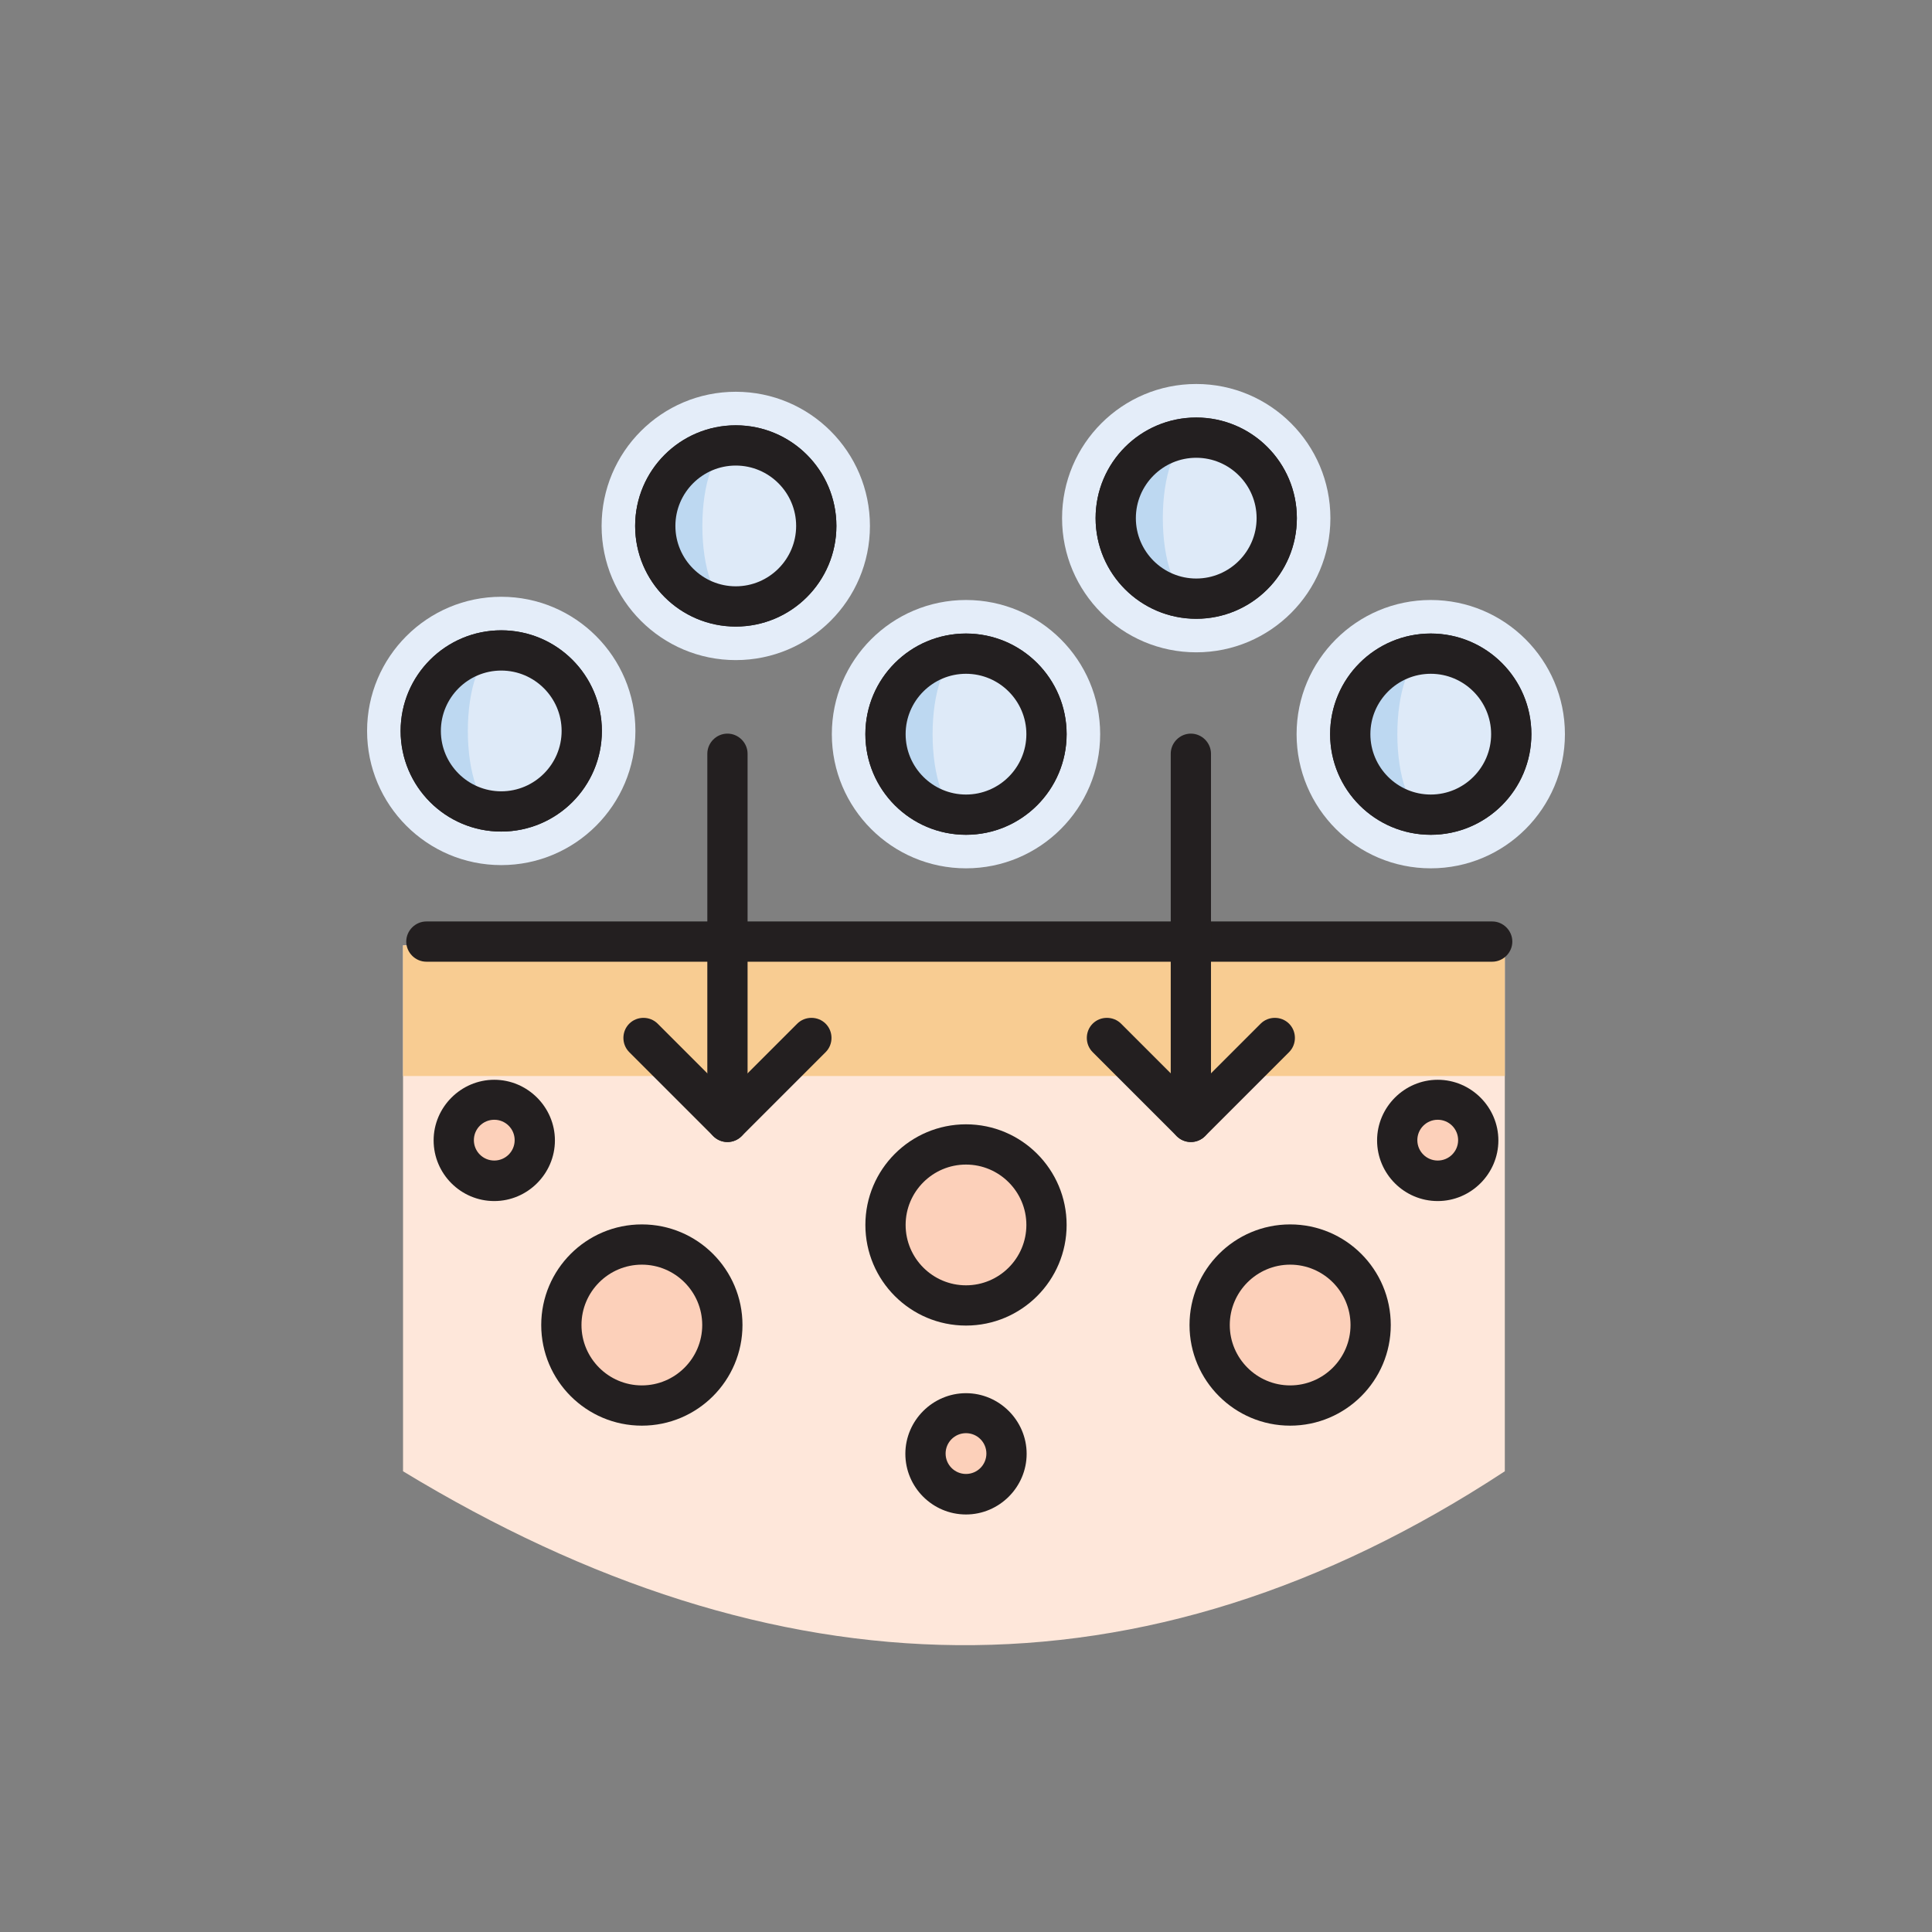 <svg viewBox="0 0 72 72" xmlns="http://www.w3.org/2000/svg">
  <rect x="0" y="0" width="72" height="72" fill="#808080" stroke="none"/>
  <defs>
    <style>
      .cls-1 {
        fill: #231f20;
      }

      .cls-2 {
        fill: #e4edf9;
      }

      .cls-3 {
        isolation: isolate;
      }

      .cls-4 {
        fill: #fee7da;
      }

      .cls-5, .cls-6 {
        fill: #bdd8f1;
      }

      .cls-6 {
        stroke: #231f20;
        stroke-linecap: round;
        stroke-linejoin: round;
        stroke-width: 1.5px;
      }

      .cls-7 {
        fill: #fff;
        opacity: 0;
      }

      .cls-8 {
        fill: #fcd0ba;
      }

      .cls-9 {
        fill: #deeaf8;
        mix-blend-mode: multiply;
      }

      .cls-10 {
        fill: #f8cc92;
      }
    </style>
  </defs>
  <g class="cls-3">
    <g data-name="Layer 2" id="Layer_2">
      <g data-name="Layer 1" id="Layer_1-2">
        <g>
          <rect height="72" width="72" class="cls-7"></rect>
          <g>
            <circle r="5" cy="19.6" cx="27.42" class="cls-2"></circle>
            <circle r="3" cy="19.6" cx="27.42" class="cls-6"></circle>
            <path d="M44.58,24.31c-2.76,0-5-2.24-5-5s2.24-5,5-5,5,2.24,5,5-2.24,5-5,5Z" class="cls-2"></path>
            <circle r="3" cy="19.31" cx="44.58" class="cls-6"></circle>
            <path d="M18.68,32.24c-2.76,0-5-2.24-5-5s2.24-5,5-5,5,2.24,5,5-2.24,5-5,5Z" class="cls-2"></path>
            <circle r="3" cy="27.24" cx="18.68" class="cls-6"></circle>
            <path d="M53.32,32.36c-2.76,0-5-2.24-5-5s2.24-5,5-5,5,2.24,5,5-2.24,5-5,5Z" class="cls-2"></path>
            <circle r="3" cy="27.36" cx="53.32" class="cls-6"></circle>
            <path d="M56.08,54.83c-13.51,8.87-27.21,8.41-41.06,0v-19.6h41.06v19.6Z" class="cls-4"></path>
            <rect height="4.87" width="41.06" y="35.23" x="15.02" class="cls-10"></rect>
            <g>
              <g>
                <path d="M55.61,35.84H15.89c-.41,0-.75-.34-.75-.75s.34-.75.75-.75h39.72c.41,0,.75.34.75.75s-.34.75-.75.75Z" class="cls-1"></path>
                <g>
                  <circle r="3" cy="19.6" cx="27.42" class="cls-5"></circle>
                  <path d="M30.42,19.6c0,1.66-1.34,3-3,3s-1.66-6,0-6,3,1.34,3,3Z" class="cls-9"></path>
                  <path d="M27.42,23.35c-2.07,0-3.75-1.68-3.75-3.75s1.68-3.75,3.75-3.75,3.75,1.68,3.75,3.75-1.68,3.75-3.75,3.75ZM27.42,17.35c-1.24,0-2.25,1.01-2.25,2.25s1.01,2.25,2.25,2.25,2.25-1.01,2.25-2.25-1.01-2.25-2.25-2.25Z" class="cls-1"></path>
                </g>
                <g>
                  <circle r="3" cy="19.31" cx="44.58" class="cls-5"></circle>
                  <path d="M47.58,19.31c0,1.66-1.34,3-3,3s-1.66-6,0-6,3,1.34,3,3Z" class="cls-9"></path>
                  <path d="M44.58,23.06c-2.07,0-3.75-1.68-3.75-3.75s1.68-3.75,3.75-3.75,3.75,1.68,3.75,3.75-1.68,3.75-3.75,3.75ZM44.58,17.06c-1.24,0-2.25,1.01-2.25,2.25s1.01,2.25,2.25,2.25,2.25-1.01,2.25-2.25-1.01-2.25-2.25-2.25Z" class="cls-1"></path>
                </g>
                <g>
                  <circle r="3" cy="27.24" cx="18.68" class="cls-5"></circle>
                  <path d="M21.68,27.24c0,1.66-1.34,3-3,3s-1.66-6,0-6,3,1.34,3,3Z" class="cls-9"></path>
                  <path d="M18.68,30.99c-2.07,0-3.75-1.68-3.75-3.75s1.68-3.75,3.75-3.75,3.75,1.68,3.75,3.75-1.68,3.75-3.75,3.75ZM18.68,24.99c-1.24,0-2.25,1.01-2.25,2.25s1.01,2.25,2.25,2.25,2.25-1.01,2.25-2.25-1.01-2.25-2.25-2.25Z" class="cls-1"></path>
                </g>
                <g>
                  <circle r="3" cy="27.36" cx="53.32" class="cls-5"></circle>
                  <path d="M56.32,27.36c0,1.66-1.34,3-3,3s-1.66-6,0-6,3,1.34,3,3Z" class="cls-9"></path>
                  <path d="M53.32,31.11c-2.07,0-3.75-1.68-3.75-3.75s1.68-3.75,3.75-3.75,3.75,1.68,3.75,3.75-1.68,3.75-3.75,3.75ZM53.32,25.11c-1.24,0-2.25,1.01-2.25,2.25s1.01,2.25,2.25,2.25,2.25-1.01,2.25-2.25-1.01-2.25-2.25-2.25Z" class="cls-1"></path>
                </g>
                <path d="M36,32.36c-2.76,0-5-2.24-5-5s2.24-5,5-5,5,2.24,5,5-2.24,5-5,5Z" class="cls-2"></path>
                <g>
                  <circle r="3" cy="27.36" cx="36" class="cls-5"></circle>
                  <path d="M36,31.11c-2.07,0-3.75-1.68-3.75-3.75s1.68-3.75,3.75-3.75,3.75,1.68,3.75,3.75-1.68,3.75-3.75,3.75ZM36,25.11c-1.24,0-2.25,1.01-2.25,2.25s1.01,2.25,2.25,2.25,2.25-1.01,2.25-2.25-1.01-2.25-2.25-2.25Z" class="cls-1"></path>
                </g>
                <g>
                  <circle r="3" cy="27.36" cx="36" class="cls-5"></circle>
                  <path d="M39,27.36c0,1.66-1.34,3-3,3s-1.66-6,0-6,3,1.34,3,3Z" class="cls-9"></path>
                  <path d="M36,31.11c-2.07,0-3.75-1.68-3.75-3.75s1.68-3.75,3.75-3.75,3.75,1.68,3.75,3.75-1.68,3.75-3.75,3.75ZM36,25.11c-1.24,0-2.25,1.01-2.25,2.25s1.01,2.25,2.25,2.25,2.25-1.01,2.25-2.25-1.01-2.25-2.25-2.25Z" class="cls-1"></path>
                </g>
                <g>
                  <g>
                    <circle r="3" cy="49.38" cx="23.92" class="cls-8"></circle>
                    <path d="M23.92,53.13c-2.07,0-3.75-1.68-3.75-3.75s1.68-3.75,3.75-3.75,3.75,1.68,3.75,3.75-1.68,3.75-3.75,3.75ZM23.92,47.13c-1.24,0-2.25,1.01-2.25,2.25s1.01,2.25,2.25,2.25,2.25-1.01,2.25-2.25-1.01-2.25-2.25-2.25Z" class="cls-1"></path>
                  </g>
                  <g>
                    <circle r="3" cy="49.38" cx="48.08" class="cls-8"></circle>
                    <path d="M48.08,53.13c-2.07,0-3.75-1.68-3.75-3.75s1.68-3.75,3.75-3.75,3.75,1.68,3.75,3.75-1.68,3.75-3.75,3.75ZM48.08,47.13c-1.24,0-2.25,1.01-2.25,2.25s1.01,2.25,2.25,2.25,2.25-1.01,2.25-2.25-1.01-2.25-2.25-2.25Z" class="cls-1"></path>
                  </g>
                  <g>
                    <circle r="3" cy="45.65" cx="36" class="cls-8"></circle>
                    <path d="M36,49.4c-2.07,0-3.75-1.68-3.75-3.75s1.68-3.75,3.75-3.75,3.75,1.68,3.75,3.75-1.68,3.75-3.75,3.75ZM36,43.4c-1.24,0-2.25,1.01-2.25,2.25s1.01,2.25,2.25,2.25,2.25-1.01,2.25-2.25-1.01-2.25-2.25-2.25Z" class="cls-1"></path>
                  </g>
                </g>
                <g>
                  <g>
                    <path d="M27.11,42.56c-.41,0-.75-.34-.75-.75v-13.72c0-.41.34-.75.75-.75s.75.34.75.75v13.72c0,.41-.34.75-.75.75Z" class="cls-1"></path>
                    <path d="M27.11,42.56c-.19,0-.38-.07-.53-.22l-3.13-3.13c-.29-.29-.29-.77,0-1.06s.77-.29,1.06,0l2.6,2.6,2.6-2.6c.29-.29.77-.29,1.06,0s.29.77,0,1.06l-3.13,3.13c-.15.15-.34.22-.53.22Z" class="cls-1"></path>
                  </g>
                  <g>
                    <path d="M44.38,42.56c-.41,0-.75-.34-.75-.75v-13.72c0-.41.34-.75.75-.75s.75.34.75.75v13.72c0,.41-.34.75-.75.75Z" class="cls-1"></path>
                    <path d="M44.38,42.56c-.19,0-.38-.07-.53-.22l-3.13-3.13c-.29-.29-.29-.77,0-1.06s.77-.29,1.06,0l2.6,2.6,2.6-2.6c.29-.29.77-.29,1.06,0s.29.77,0,1.06l-3.13,3.13c-.15.15-.34.22-.53.22Z" class="cls-1"></path>
                  </g>
                </g>
              </g>
              <g>
                <g>
                  <circle r="1.51" cy="42.49" cx="53.58" class="cls-8"></circle>
                  <path d="M53.58,44.76c-1.25,0-2.26-1.02-2.26-2.26s1.02-2.26,2.26-2.26,2.26,1.02,2.26,2.26-1.02,2.26-2.26,2.26ZM53.58,41.73c-.42,0-.76.34-.76.76s.34.76.76.76.76-.34.76-.76-.34-.76-.76-.76Z" class="cls-1"></path>
                </g>
                <g>
                  <circle r="1.51" cy="42.49" cx="18.42" class="cls-8"></circle>
                  <path d="M18.42,44.76c-1.25,0-2.26-1.02-2.26-2.26s1.02-2.26,2.26-2.26,2.26,1.02,2.26,2.26-1.02,2.26-2.26,2.26ZM18.42,41.73c-.42,0-.76.34-.76.76s.34.76.76.76.76-.34.76-.76-.34-.76-.76-.76Z" class="cls-1"></path>
                </g>
              </g>
              <g>
                <circle r="1.51" cy="54.17" cx="36" class="cls-8"></circle>
                <path d="M36,56.44c-1.25,0-2.26-1.02-2.26-2.26s1.02-2.26,2.26-2.26,2.26,1.02,2.26,2.26-1.02,2.26-2.26,2.26ZM36,53.41c-.42,0-.76.34-.76.76s.34.76.76.76.76-.34.76-.76-.34-.76-.76-.76Z" class="cls-1"></path>
              </g>
            </g>
          </g>
        </g>
      </g>
    </g>
  </g>
</svg>